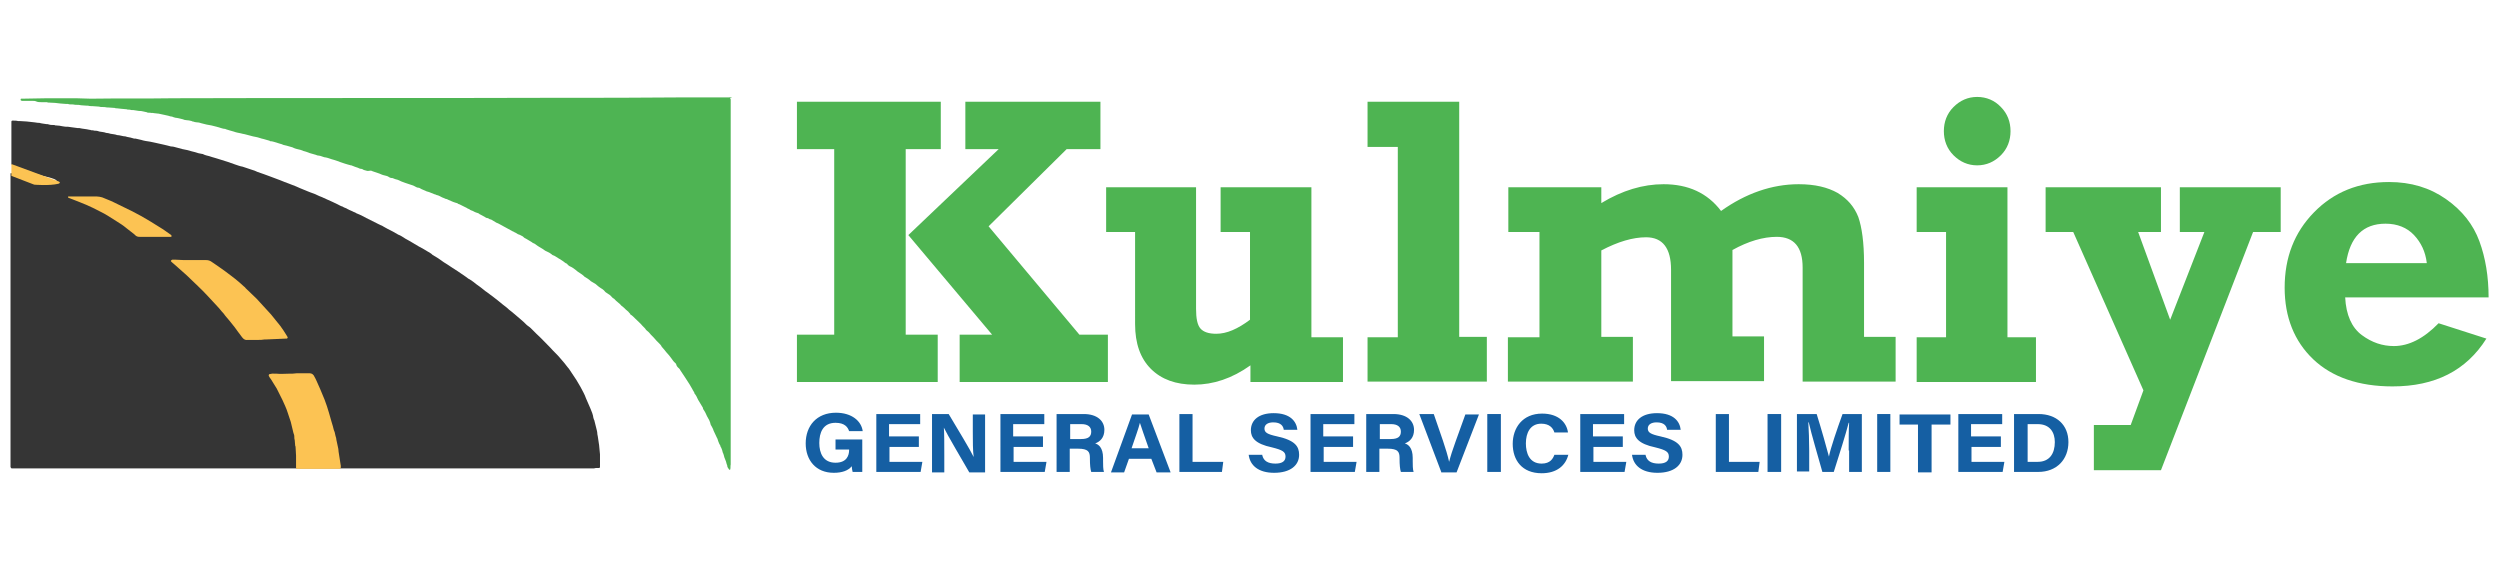 <?xml version="1.0" encoding="UTF-8"?> <!-- Generator: Adobe Illustrator 26.0.1, SVG Export Plug-In . SVG Version: 6.00 Build 0) --> <svg xmlns="http://www.w3.org/2000/svg" xmlns:xlink="http://www.w3.org/1999/xlink" version="1.0" id="Layer_1" x="0px" y="0px" width="570px" height="130px" viewBox="0 0 570 130" style="enable-background:new 0 0 570 130;" xml:space="preserve"> <style type="text/css"> .Drop_x0020_Shadow{fill:none;} .Round_x0020_Corners_x0020_2_x0020_pt{fill:#FFFFFF;stroke:#231F20;stroke-miterlimit:10;} .Live_x0020_Reflect_x0020_X{fill:none;} .Bevel_x0020_Soft{fill:url(#SVGID_1_);} .Dusk{fill:#FFFFFF;} .Foliage_GS{fill:#FFDD00;} .Pompadour_GS{fill-rule:evenodd;clip-rule:evenodd;fill:#44ADE2;} .st0{fill:#353535;} .st1{fill:#4EB453;} .st2{fill:#FCC353;} .st3{fill:#1A5EA3;} .st4{fill:#155FA3;} .st5{fill:#4EB452;} </style> <linearGradient id="SVGID_1_" gradientUnits="userSpaceOnUse" x1="0" y1="-475" x2="0.707" y2="-474.293"> <stop offset="0" style="stop-color:#DEDFE3"></stop> <stop offset="0.178" style="stop-color:#DADBDF"></stop> <stop offset="0.361" style="stop-color:#CECFD3"></stop> <stop offset="0.546" style="stop-color:#B9BCBF"></stop> <stop offset="0.732" style="stop-color:#9CA0A2"></stop> <stop offset="0.918" style="stop-color:#787D7E"></stop> <stop offset="1" style="stop-color:#656B6C"></stop> </linearGradient> <g> <g> <path class="st0" d="M3,37.8c-0.1,0-0.1,0-0.2-0.1c-0.1-0.1-0.2-0.2-0.2-0.3c0-0.2,0-0.3,0-0.5c0-2.8,0-5.6,0-8.3 c0-0.3,0-0.6,0-0.9c0-0.1,0.1-0.2,0.2-0.2c0.1,0,0.2,0,0.2,0c0.4,0,0.8,0,1.1,0.1c0.1,0,0.2,0,0.4,0c0.5,0,1.1,0.1,1.6,0.1 c0.6,0.1,1.2,0.1,1.8,0.2c0.2,0,0.5,0.1,0.7,0.1c0.2,0,0.5,0,0.7,0.1c0.2,0,0.4,0.1,0.6,0.1c0.2,0,0.5,0.1,0.7,0.1 c0.2,0,0.4,0,0.6,0.1c0.3,0.1,0.7,0.1,1,0.1c0.1,0,0.3,0,0.4,0.1c0.1,0,0.2,0,0.2,0c0.5,0,1,0.1,1.5,0.2c0.4,0.1,0.8,0.1,1.2,0.1 c0.2,0,0.5,0.1,0.7,0.1c0.5,0.1,1,0.1,1.5,0.2c0.1,0,0.2,0,0.2,0c0.1,0,0.2,0,0.2,0c0.8,0.2,1.5,0.2,2.3,0.4c0.1,0,0.2,0,0.4,0.1 c0.2,0,0.5,0,0.7,0.1c0.1,0,0.2,0,0.2,0c0.4,0,0.7,0.1,1,0.2c0.5,0.1,1,0.1,1.5,0.3c0.3,0,0.7,0.1,1,0.2c0.5,0.1,1,0.1,1.5,0.3 c0.6,0,1.3,0.3,1.9,0.3c0.5,0.2,1.1,0.2,1.6,0.4c0.1,0,0.2,0,0.3,0.1c0.1,0,0.3,0,0.4,0c0.4,0.1,0.9,0.2,1.3,0.3 c0.6,0.2,1.3,0.3,2,0.4c0.8,0.2,1.6,0.3,2.3,0.5c0.3,0.1,0.6,0.1,0.9,0.2c0.6,0.1,1.1,0.3,1.6,0.4c0,0,0,0,0.1,0 c0.5,0,0.9,0.2,1.4,0.3c0.7,0.2,1.4,0.4,2.1,0.5c0.4,0.1,0.8,0.2,1.1,0.3c0.3,0.1,0.5,0.1,0.8,0.2c0.5,0.2,1,0.3,1.6,0.4 c0.1,0,0.2,0,0.3,0.1c0.4,0.2,0.9,0.3,1.3,0.4c0.4,0.1,0.8,0.3,1.3,0.4c1,0.3,1.9,0.6,2.9,0.9c0.6,0.2,1.1,0.4,1.7,0.6 c0.6,0.2,1.1,0.4,1.7,0.5c0.7,0.2,1.4,0.5,2.1,0.7c0.4,0.1,0.9,0.3,1.3,0.5c1,0.3,1.9,0.7,2.8,1c0.5,0.2,1.1,0.4,1.6,0.6 c0.3,0.1,0.5,0.2,0.8,0.3c0.3,0.1,0.7,0.3,1,0.4c0.3,0.1,0.5,0.2,0.8,0.3c0.6,0.2,1.2,0.5,1.8,0.7c0.3,0.1,0.6,0.3,0.9,0.4 c0.6,0.2,1.1,0.5,1.7,0.7c0.5,0.2,1,0.4,1.6,0.6c0.5,0.2,1,0.5,1.6,0.7c0.4,0.2,0.7,0.3,1.1,0.5c0.9,0.4,1.8,0.8,2.6,1.2 c0.4,0.2,0.7,0.4,1.1,0.5c0.4,0.3,0.8,0.3,1.2,0.6c0.1,0,0.2,0.1,0.2,0.1c0.3,0.1,0.6,0.3,0.9,0.4c0.3,0.2,0.6,0.2,0.8,0.4 c0.8,0.3,1.6,0.7,2.3,1.1c1,0.5,2,1,3,1.5c0.1,0,0.2,0.1,0.2,0.1c0.3,0.1,0.5,0.2,0.8,0.4c0.3,0.2,0.6,0.3,0.9,0.5 c0.8,0.4,1.6,0.8,2.4,1.3c0.6,0.2,1.1,0.6,1.6,0.9c0.3,0.2,0.6,0.3,0.9,0.5c0.7,0.4,1.5,0.9,2.2,1.3c0.4,0.2,0.7,0.4,1.1,0.6 c0.3,0.2,0.7,0.4,1,0.6c0.2,0.1,0.4,0.2,0.5,0.3c0.2,0.1,0.3,0.2,0.5,0.4c0.9,0.5,1.8,1.1,2.6,1.7c0.3,0.2,0.6,0.4,0.8,0.5 c0.4,0.3,0.8,0.5,1.2,0.8c0.4,0.2,0.7,0.5,1.1,0.7c0.6,0.4,1.3,0.9,1.9,1.3c0.3,0.2,0.6,0.5,0.9,0.6c0.5,0.3,1,0.7,1.5,1.1 c0.7,0.5,1.4,1,2.1,1.6c0.1,0.1,0.2,0.1,0.3,0.2c0.3,0.2,0.5,0.4,0.8,0.6c0.3,0.2,0.5,0.4,0.8,0.6c0.3,0.2,0.6,0.5,0.9,0.7 c0.4,0.3,0.7,0.6,1.1,0.9c0.3,0.2,0.6,0.5,0.9,0.7c0.4,0.4,0.8,0.7,1.2,1c0.7,0.6,1.3,1.1,2,1.7c0.5,0.4,0.9,0.8,1.3,1.2 c0.3,0.3,0.7,0.5,1,0.8c0.4,0.4,0.9,0.9,1.3,1.3c1.1,1,2.2,2.2,3.3,3.3c0.6,0.7,1.3,1.3,1.9,2c0.4,0.5,0.8,0.9,1.2,1.4 c0.2,0.3,0.5,0.6,0.7,0.9c0.4,0.4,0.7,1,1,1.4c0.7,1,1.4,2.1,2,3.2c0.4,0.8,0.9,1.6,1.2,2.5c0.3,0.8,0.7,1.5,1,2.3 c0.3,0.7,0.6,1.4,0.7,2.2c0,0.1,0.1,0.2,0.1,0.3c0,0.1,0.1,0.2,0.1,0.2c0.1,0.5,0.3,1.1,0.4,1.6c0.1,0.5,0.3,1,0.3,1.6 c0,0.2,0.1,0.3,0.1,0.5c0.1,0.7,0.2,1.3,0.3,2c0.1,0.7,0.1,1.4,0.2,2.1c0,0.9,0,1.8,0,2.7c0,0.1,0,0.1,0,0.2 c0,0.1-0.1,0.2-0.2,0.2c-0.1,0-0.3,0-0.4,0c-0.3,0-0.5,0-0.8,0.1c-0.2,0-0.4,0-0.6,0c-3.6,0-7.1,0-10.7,0c-3.1,0-6.2,0-9.3,0 c-0.2,0-0.5,0-0.7,0c-0.1,0-0.2,0-0.4,0c-1.1,0-2.3,0-3.4,0c-8.5,0-16.9,0-25.4,0c-5.6,0-11.3,0-16.9,0c-9.9,0-19.7,0-29.6,0 c-5,0-9.9,0-14.9,0c-2.8,0-5.5,0-8.3,0c-3.6,0-7.3,0-10.9,0c-0.5,0-0.9,0-1.4,0c-0.1,0-0.2,0-0.2,0c-0.1,0-0.2-0.1-0.3-0.3 c0-0.1,0-0.1,0-0.2c0-0.3,0-0.5,0-0.8c0-18.2,0-36.4,0-54.5c0-3.6,0-7.2,0-10.8c0-0.2,0-0.4,0-0.6c0-0.1,0.1-0.2,0.2-0.1 c0.1,0,0.2,0,0.4,0.1c0.3-0.1,0.5,0,0.7,0.1c0.8,0.3,1.6,0.6,2.4,1c1.8,0.8,3.6,0.8,5.4,0.6c0.5-0.1,1,0,1.5-0.1 c-0.5-0.4-1-0.5-1.6-0.7C9,40,6.3,39,3.6,38.2C3.4,38.1,3.1,38,3,37.8z"></path> <path class="st1" d="M166.5,22.4c0,0.1,0.1,0.2,0.1,0.3c0,0.1,0,0.3,0,0.4c0,15.6,0,31.2,0,46.8c0,10,0,20,0,30c0,1.7,0,3.3,0,5 c0,0.3,0,0.6,0,0.8c0,0.1,0,0.1,0,0.2c-0.1,0.4,0,0.7-0.1,1.1c0,0.1-0.1,0.1-0.2,0.1c-0.1,0-0.1-0.1-0.1-0.1 c-0.2-0.3-0.4-0.5-0.4-0.9c-0.2-0.4-0.2-0.8-0.4-1.2c-0.2-0.4-0.3-0.8-0.4-1.2c-0.1-0.2-0.1-0.4-0.2-0.5c0-0.1-0.1-0.2-0.1-0.4 c-0.1-0.3-0.2-0.6-0.3-0.8c0,0-0.1-0.1-0.1-0.1c0-0.3-0.2-0.5-0.3-0.7c-0.2-0.4-0.3-0.8-0.4-1.1c0-0.1-0.1-0.2-0.1-0.2 c-0.3-0.6-0.5-1.1-0.8-1.7c-0.1-0.4-0.3-0.7-0.5-1.1c-0.2-0.2-0.2-0.5-0.3-0.8c-0.1-0.2-0.1-0.3-0.2-0.5c-0.2-0.3-0.3-0.6-0.5-0.9 c-0.2-0.5-0.5-1.1-0.8-1.5c0-0.1-0.1-0.1-0.1-0.2c0-0.2-0.1-0.4-0.2-0.5c-0.3-0.5-0.6-1-0.9-1.5c-0.1-0.1-0.1-0.3-0.2-0.4 c-0.1-0.3-0.3-0.6-0.5-0.9c-0.1-0.1-0.2-0.2-0.2-0.4c-0.1-0.2-0.2-0.3-0.3-0.5c0,0-0.1-0.1-0.1-0.2c-0.2-0.4-0.5-0.8-0.7-1.2 c-0.4-0.6-0.7-1.1-1.1-1.7c-0.3-0.5-0.7-1-1-1.5c-0.1-0.3-0.4-0.5-0.6-0.7c-0.1-0.1-0.2-0.3-0.3-0.5c0-0.2-0.1-0.3-0.2-0.4 c-0.4-0.3-0.7-0.8-1-1.2c-0.3-0.4-0.6-0.8-1-1.2c-0.2-0.2-0.3-0.4-0.4-0.5c-0.2-0.2-0.4-0.5-0.6-0.7c-0.1-0.1-0.2-0.2-0.2-0.3 c-0.1-0.2-0.3-0.4-0.5-0.6c-0.2-0.2-0.4-0.4-0.6-0.6c-0.4-0.5-0.9-1-1.3-1.4c0,0,0,0,0,0c-0.3-0.4-0.6-0.7-1-1 c0,0-0.1-0.1-0.1-0.1c-0.1-0.2-0.3-0.4-0.4-0.5c-0.1-0.1-0.2-0.2-0.4-0.4c-0.5-0.6-1.1-1.1-1.6-1.6c-0.1-0.1-0.2-0.2-0.3-0.3 c-0.2-0.2-0.4-0.4-0.7-0.6c-0.1,0-0.2-0.1-0.2-0.2c-0.1-0.2-0.3-0.3-0.4-0.5c-0.4-0.3-0.8-0.7-1.1-1c-0.2-0.1-0.3-0.3-0.5-0.4 c0,0-0.1,0-0.1-0.1c-0.4-0.5-1-0.8-1.5-1.4c0,0-0.1-0.1-0.1-0.1c-0.3-0.1-0.5-0.4-0.7-0.6c-0.2-0.2-0.3-0.3-0.5-0.4 c-0.2-0.1-0.4-0.3-0.6-0.4c-0.2-0.1-0.3-0.3-0.5-0.5c-0.2-0.2-0.5-0.4-0.7-0.5c-0.3-0.2-0.6-0.4-0.8-0.6c-0.3-0.3-0.6-0.5-1-0.7 c-0.2-0.1-0.3-0.2-0.5-0.3c-0.4-0.4-0.9-0.7-1.4-1c0,0-0.1,0-0.1-0.1c-0.6-0.6-1.4-0.9-2-1.5c-0.4-0.3-0.8-0.6-1.3-0.8 c-0.2-0.1-0.3-0.2-0.5-0.4c-0.1-0.1-0.1-0.2-0.2-0.2c-0.3-0.1-0.6-0.4-0.9-0.6c-0.2-0.1-0.4-0.3-0.6-0.4c-0.2-0.1-0.4-0.2-0.5-0.3 c-0.4-0.2-0.7-0.5-1.1-0.6c-0.1,0-0.2-0.1-0.3-0.2c-0.4-0.3-0.7-0.5-1.2-0.7c-0.3-0.1-0.5-0.3-0.8-0.5c-0.3-0.2-0.7-0.4-1-0.6 c-0.1-0.1-0.2-0.1-0.3-0.2c-0.3-0.2-0.6-0.5-1-0.6c0,0-0.1,0-0.1-0.1c-0.5-0.3-1-0.6-1.5-0.9c-0.3-0.1-0.5-0.3-0.7-0.5 c-0.4-0.2-0.7-0.4-1.1-0.5c-0.2-0.1-0.4-0.3-0.7-0.4c-0.1,0-0.2-0.2-0.4-0.2c-0.4-0.2-0.7-0.4-1.1-0.6c-0.4-0.2-0.7-0.4-1.1-0.6 c-0.4-0.2-0.7-0.4-1.1-0.6c-0.1,0-0.1-0.1-0.2-0.1c-0.4-0.1-0.7-0.4-1.1-0.6c-0.2-0.1-0.4-0.3-0.7-0.3c-0.2-0.1-0.4-0.3-0.7-0.3 c-0.1,0-0.3-0.1-0.4-0.2c-0.4-0.2-0.7-0.4-1.1-0.6c-0.1,0-0.2-0.1-0.3-0.2c-0.1,0-0.1-0.1-0.2-0.1c-0.3-0.1-0.7-0.2-1-0.4 c-0.3-0.2-0.7-0.2-1-0.5c-0.1,0-0.2-0.1-0.2-0.1c-0.1,0-0.2,0-0.2-0.1c-0.5-0.3-0.9-0.4-1.4-0.7c-0.1-0.1-0.3-0.1-0.4-0.2 c-0.1,0-0.2-0.1-0.3-0.1c-0.2-0.2-0.4-0.2-0.7-0.3c-0.3-0.1-0.6-0.2-0.8-0.3c-0.2-0.1-0.4-0.2-0.7-0.3c-0.1,0-0.1-0.1-0.2-0.1 c-0.1,0-0.1-0.1-0.2-0.1c-0.2,0-0.4-0.1-0.6-0.2c-0.2-0.1-0.3-0.1-0.5-0.2c-0.4-0.2-0.7-0.4-1.1-0.5c-0.2,0-0.4-0.2-0.6-0.2 c-0.3-0.1-0.7-0.3-1-0.4c-0.4-0.2-0.8-0.2-1.1-0.4c-0.4-0.2-0.8-0.3-1.1-0.5c-0.2-0.1-0.3-0.2-0.5-0.2c-0.3,0-0.6-0.2-0.8-0.3 c-0.3-0.2-0.7-0.3-1-0.4c-0.4-0.1-0.8-0.3-1.2-0.4c-0.6-0.2-1.1-0.4-1.7-0.7c-0.4-0.1-0.8-0.2-1.2-0.4c0,0-0.1,0-0.1,0 c-0.4,0-0.7-0.2-1-0.4c-0.1,0-0.2-0.1-0.3-0.1c-0.4-0.1-0.9-0.2-1.3-0.4c-0.4-0.2-0.9-0.3-1.4-0.5c-0.3-0.1-0.6-0.2-0.8-0.3 C84,39,83.7,39,83.5,38.9c-0.3-0.1-0.6-0.1-0.8-0.3c-0.1,0-0.2-0.1-0.3-0.1c-0.3,0-0.5-0.1-0.7-0.2c-0.6-0.2-1.1-0.4-1.6-0.6 c0,0-0.1,0-0.1,0c-0.5-0.1-1-0.3-1.4-0.4c-0.5-0.2-1-0.3-1.4-0.5c-0.3-0.1-0.6-0.2-0.9-0.3c-0.2-0.1-0.5-0.1-0.7-0.2 c-0.3-0.1-0.6-0.2-0.9-0.3c-0.1,0-0.3-0.1-0.4-0.1c-0.4,0-0.7-0.2-1.1-0.3c-0.1,0-0.2-0.1-0.4-0.1c-0.3,0-0.6-0.1-0.8-0.2 c-0.5-0.1-0.9-0.3-1.4-0.4c-0.3-0.1-0.5-0.2-0.8-0.3c-0.2-0.1-0.5-0.1-0.7-0.2c-0.1-0.1-0.3-0.1-0.5-0.2c-0.1,0-0.2-0.1-0.4-0.1 c-0.4-0.1-0.9-0.2-1.3-0.4c-0.1,0-0.1-0.1-0.2-0.1c-0.5-0.1-0.9-0.3-1.4-0.4c-0.3-0.1-0.7-0.1-1-0.3c-0.5-0.1-0.9-0.3-1.3-0.4 c-0.4-0.1-0.9-0.3-1.3-0.3c-0.1,0-0.2,0-0.2-0.1c-0.2-0.1-0.5-0.1-0.7-0.2c-0.2-0.1-0.5-0.1-0.7-0.2c-0.6-0.1-1.2-0.4-1.9-0.5 c-0.2,0-0.3-0.1-0.5-0.1c-0.6-0.2-1.3-0.3-1.9-0.5c-0.2,0-0.3-0.1-0.5-0.1c-0.1,0-0.3-0.1-0.4-0.1c-0.5-0.1-1.1-0.2-1.6-0.4 c-0.6-0.2-1.2-0.3-1.7-0.5c-0.1,0-0.2-0.1-0.2-0.1c-0.3,0-0.7-0.1-1-0.2c-0.3-0.1-0.6-0.2-1-0.3c-0.4-0.1-0.8-0.2-1.2-0.3 c-0.4-0.1-0.7-0.1-1.1-0.2c-0.4-0.1-0.8-0.2-1.2-0.3c-0.3-0.1-0.6-0.2-1-0.2c-0.3,0-0.6-0.1-0.9-0.2c-0.1,0-0.2,0-0.3-0.1 c-0.4-0.1-0.8-0.2-1.2-0.2c-0.3,0-0.6-0.1-0.8-0.2c-0.4-0.1-0.9-0.2-1.3-0.3c-0.3,0-0.6-0.1-0.9-0.2c-0.1,0-0.2-0.1-0.2-0.1 c-0.3,0-0.6-0.1-0.9-0.2c-0.3-0.1-0.6-0.1-0.9-0.2c-0.5-0.1-0.9-0.2-1.4-0.3c0,0-0.1,0-0.1,0c-0.3,0-0.6-0.1-0.9-0.1 c-0.3-0.1-0.6,0-0.9-0.1c-0.1,0-0.2,0-0.3,0c-0.1,0-0.3,0-0.4-0.1c-0.3-0.1-0.6-0.1-0.9-0.2c-0.3-0.1-0.6-0.1-0.9-0.1 c-0.4-0.1-0.9-0.1-1.3-0.2c-0.1,0-0.2,0-0.2,0c-0.2,0-0.4,0-0.6-0.1c-0.1,0-0.2,0-0.2,0c-0.2,0-0.4,0-0.6-0.1c0,0-0.1,0-0.1,0 c-0.4,0-0.7-0.1-1.1-0.1c-0.3,0-0.6-0.1-0.9-0.1c-0.2,0-0.4,0-0.6-0.1c0,0-0.1,0-0.1,0c-0.5,0-0.9-0.1-1.4-0.1c-0.1,0-0.2,0-0.2,0 c-0.4-0.1-0.7-0.1-1.1-0.1c-0.2,0-0.5,0-0.7-0.1c0,0-0.1,0-0.1,0c-0.5,0-0.9-0.1-1.4-0.1c-0.3,0-0.7,0-1-0.1c-0.1,0-0.1,0-0.2,0 c-0.5,0-1-0.1-1.4-0.1c-0.4-0.1-0.7-0.1-1.1-0.1c-0.1,0-0.1,0-0.2,0c-0.4-0.1-0.7-0.1-1.1-0.1c-0.2,0-0.4,0-0.6-0.1 c-0.1,0-0.2,0-0.4,0c-0.4,0-0.9-0.1-1.3-0.1c-0.8-0.1-1.6-0.2-2.4-0.2c-0.2,0-0.5,0-0.7-0.1c-0.1,0-0.2,0-0.3,0 c-0.3,0-0.5,0-0.8,0c-0.5,0-1,0-1.4-0.2c-0.2-0.1-0.5-0.1-0.7-0.1c-0.7,0-1.4,0-2.1,0c-0.1,0-0.2,0-0.4,0c-0.1-0.1-0.3,0-0.3-0.3 c0-0.3,0.3-0.2,0.4-0.2c1.9,0,3.8-0.1,5.7-0.1c2.2,0,4.3,0,6.5,0c1.1,0,2.3,0.1,3.4,0.1c6.3-0.1,12.7,0,19-0.1 c28.7-0.1,57.5,0,86.2-0.1c10.2,0,20.5,0,30.7-0.1c3.2,0,6.4,0,9.6,0c0.2,0,0.5-0.1,0.7,0.1l0,0C166.3,22.3,166.4,22.3,166.5,22.4 z"></path> <path class="st2" d="M72.3,106.9c-1.4,0-2.8,0-4.1,0c-0.2,0-0.3,0-0.5,0c-0.1,0-0.2-0.1-0.2-0.2c0-0.2,0-0.3,0-0.5 c0-0.8,0-1.6,0-2.3c0-0.6-0.1-1.2-0.1-1.8c0-0.2,0-0.3-0.1-0.5c0-0.4-0.1-0.8-0.1-1.2c-0.1-0.3-0.1-0.6-0.1-0.9 c0-0.3-0.1-0.5-0.2-0.8c-0.2-0.8-0.4-1.6-0.6-2.5c-0.2-0.7-0.5-1.4-0.7-2.1c-0.3-1-0.8-2-1.2-2.9c-0.4-0.9-0.9-1.7-1.3-2.6 c-0.4-0.7-0.9-1.4-1.3-2.1c-0.2-0.3-0.4-0.5-0.5-0.8c-0.1-0.1,0-0.3,0.1-0.4c0.3,0,0.7-0.2,1.1-0.1c0.1,0,0.2,0,0.2,0 c0.1,0,0.3,0,0.4,0c0.9,0.1,1.8,0,2.7,0c0.6,0,1.3,0,1.9-0.1c0.8,0,1.5,0,2.3,0c0.2,0,0.4,0,0.6,0c0.5,0,0.9,0.3,1.1,0.8 c0.2,0.3,0.3,0.6,0.5,1c0.3,0.6,0.5,1.2,0.8,1.8c0.3,0.8,0.7,1.6,1,2.4c0.4,1,0.7,2,1,3c0.2,0.7,0.4,1.4,0.6,2.1 c0.1,0.3,0.2,0.7,0.3,1c0.1,0.4,0.2,0.9,0.4,1.3c0.1,0.3,0.1,0.6,0.2,0.9c0.1,0.3,0.2,0.6,0.2,0.9c0.1,0.5,0.2,0.9,0.3,1.4 c0.1,0.4,0.2,0.9,0.2,1.3c0.2,1.1,0.3,2.1,0.5,3.2c0,0.1,0,0.3,0,0.4c0,0.1-0.2,0.3-0.3,0.3c-0.1,0-0.3,0-0.4,0 C75.1,106.9,73.7,106.9,72.3,106.9C72.3,106.9,72.3,106.9,72.3,106.9z"></path> <path class="st2" d="M43.3,59.3c1,0,2.1,0,3.1,0c0.2,0,0.4,0,0.6,0c0.4,0,0.8,0.1,1.1,0.3c0.2,0.1,0.4,0.3,0.6,0.4 c0.4,0.3,0.9,0.6,1.3,0.9c0.9,0.6,1.8,1.3,2.6,1.9c0.7,0.5,1.4,1.1,2,1.6c0.3,0.3,0.7,0.6,1,0.9c0.1,0.1,0.3,0.2,0.4,0.4 c0.8,0.8,1.7,1.6,2.5,2.4c1.1,1.2,2.2,2.4,3.3,3.6c0.7,0.9,1.4,1.7,2.1,2.6c0.5,0.7,1,1.4,1.4,2.1c0.1,0.2,0.2,0.3,0.3,0.5 c0,0.1-0.1,0.3-0.2,0.3c-0.1,0-0.2,0-0.2,0c-1.5,0.1-3,0.1-4.6,0.2c-0.1,0-0.2,0-0.3,0c-0.5,0.1-1,0.1-1.4,0.1c-0.7,0-1.3,0-2,0 c-0.2,0-0.3,0-0.5,0c-0.5,0.1-0.9-0.2-1.2-0.6c-0.1-0.1-0.2-0.3-0.3-0.4c-0.5-0.7-1-1.3-1.4-1.9c-0.4-0.5-0.8-1-1.2-1.5 c-0.4-0.5-0.9-1-1.3-1.6c-0.5-0.5-0.9-1.1-1.4-1.6c-1.5-1.6-2.9-3.2-4.5-4.7c-0.8-0.8-1.7-1.6-2.5-2.4c-0.9-0.8-1.8-1.6-2.7-2.4 c-0.2-0.2-0.5-0.4-0.7-0.6c-0.1-0.1-0.1-0.1-0.2-0.2c-0.1-0.1,0-0.2,0.1-0.3c0.1,0,0.1-0.1,0.2-0.1c0.2,0,0.4,0,0.6,0 C41.1,59.3,42.2,59.3,43.3,59.3C43.3,59.3,43.3,59.3,43.3,59.3z"></path> <path class="st2" d="M35.3,54c-0.8,0-1.5,0-2.3,0c-0.4,0-0.8,0-1.2,0c-0.4,0-0.7-0.1-1-0.4c-0.1-0.1-0.1-0.1-0.2-0.2 c-0.6-0.5-1.2-0.9-1.8-1.4c-0.7-0.6-1.5-1.1-2.3-1.6c-0.6-0.4-1.3-0.8-1.9-1.2c-1.1-0.7-2.3-1.2-3.4-1.8c-1-0.5-2-0.9-3-1.3 c-0.8-0.3-1.5-0.6-2.3-0.9c-0.1,0-0.3-0.1-0.4-0.2c0-0.1,0-0.2,0.1-0.2c0.1,0,0.1,0,0.2,0c0.1,0,0.3,0,0.4,0c2,0,4,0,5.9,0 c0.4,0,0.8,0.1,1.2,0.2c0.9,0.4,1.8,0.7,2.6,1.1c1.4,0.7,2.9,1.4,4.3,2.1c1.4,0.7,2.8,1.5,4.1,2.3c1,0.6,1.9,1.2,2.9,1.8 c0.6,0.4,1.1,0.8,1.7,1.2c0.1,0,0.1,0.1,0.2,0.2c0,0,0,0.1,0,0.2c0,0.1-0.1,0.1-0.1,0.1c-0.1,0-0.2,0-0.2,0c-0.2,0-0.5,0-0.7,0 C37.2,54,36.2,54,35.3,54C35.3,54,35.3,54,35.3,54z"></path> <path class="st2" d="M2.6,37.4l0,2.7l5.2,2c0,0,3.4,0.3,5.5-0.2c0,0,1-0.3-0.4-0.7L2.6,37.4z"></path> </g> <g> <path class="st3" d="M249.8,103.1c-0.1,0-0.2-0.1-0.3-0.1c-0.1-0.1-0.1-0.2-0.1-0.3c0.1-0.1,0.2-0.2,0.2-0.3 c0.1-0.1,0.3-0.2,0.4-0.1c0.2,0.1,0.2,0.2,0.3,0.3c0,0.2-0.1,0.4-0.3,0.4C250,103.1,249.9,103.1,249.8,103.1z"></path> <g> <path class="st4" d="M196.6,107.6h-2.2c-0.1-0.4-0.2-0.9-0.2-1.3c-0.8,1-2.2,1.5-4.1,1.5c-4.1,0-6.4-2.9-6.4-6.7c0-4,2.5-7,6.9-7 c3.6,0,5.8,1.9,6.1,4.2h-3.1c-0.3-0.9-1-1.9-3.1-1.9c-2.9,0-3.7,2.3-3.7,4.6c0,2.3,0.9,4.5,3.7,4.5c2.6,0,3.1-1.7,3.1-2.9v-0.1 h-3.1v-2.3h6.1V107.6z"></path> <path class="st4" d="M209.6,101.9h-6.8v3.4h7.5l-0.4,2.3h-10.1V94.4h10v2.3h-7.1v2.8h6.8V101.9z"></path> <path class="st4" d="M212.5,107.6V94.4h3.8c1.8,3,5,8.3,5.7,9.8h0c-0.2-1.4-0.2-3.7-0.2-5.8v-3.9h2.8v13.2h-3.6 c-1.5-2.6-5.1-8.7-5.8-10.2h0c0.1,1.2,0.1,3.9,0.1,6.2v4H212.5z"></path> <path class="st4" d="M237.9,101.9h-6.8v3.4h7.5l-0.4,2.3h-10.1V94.4h10v2.3h-7.1v2.8h6.8V101.9z"></path> <path class="st4" d="M243.9,102.3v5.3h-3V94.4h6.2c3.1,0,4.7,1.6,4.7,3.6c0,1.8-1,2.7-2.1,3.1c0.7,0.2,1.8,0.9,1.8,3.3v0.7 c0,0.9,0,1.9,0.2,2.5h-2.9c-0.2-0.6-0.3-1.6-0.3-3v-0.2c0-1.4-0.4-2.1-2.7-2.1H243.9z M243.9,100.1h2.6c1.7,0,2.3-0.6,2.3-1.7 c0-1.1-0.8-1.7-2.2-1.7h-2.6V100.1z"></path> <path class="st4" d="M257.4,104.6l-1.1,3.1h-3l4.8-13.2h3.8l5,13.2h-3.2l-1.2-3.1H257.4z M261.9,102.2c-1-2.8-1.6-4.6-2-5.8h0 c-0.3,1.3-1.1,3.4-1.9,5.8H261.9z"></path> <path class="st4" d="M268.8,94.4h3.1v10.9h7l-0.3,2.3h-9.7V94.4z"></path> <path class="st4" d="M287.8,103.8c0.3,1.3,1.3,1.9,3,1.9c1.6,0,2.3-0.6,2.3-1.6c0-1.1-0.7-1.5-3.1-2.1c-3.8-0.8-4.8-2.2-4.8-3.9 c0-2.3,1.8-3.9,5.2-3.9c3.8,0,5.2,1.9,5.4,3.8h-3.1c-0.1-0.8-0.6-1.7-2.4-1.7c-1.2,0-2,0.5-2,1.4c0,0.9,0.6,1.3,2.9,1.8 c4.1,0.9,5,2.3,5,4.2c0,2.4-2,4.1-5.7,4.1c-3.6,0-5.5-1.7-5.8-4.1H287.8z"></path> <path class="st4" d="M308.6,101.9h-6.8v3.4h7.5l-0.4,2.3h-10.1V94.4h10v2.3h-7.1v2.8h6.8V101.9z"></path> <path class="st4" d="M314.5,102.3v5.3h-3V94.4h6.2c3.1,0,4.7,1.6,4.7,3.6c0,1.8-1,2.7-2.1,3.1c0.7,0.2,1.8,0.9,1.8,3.3v0.7 c0,0.9,0,1.9,0.2,2.5h-2.9c-0.2-0.6-0.3-1.6-0.3-3v-0.2c0-1.4-0.4-2.1-2.7-2.1H314.5z M314.5,100.1h2.6c1.7,0,2.3-0.6,2.3-1.7 c0-1.1-0.8-1.7-2.2-1.7h-2.6V100.1z"></path> <path class="st4" d="M328.6,107.6l-5-13.2h3.3l2.1,6.1c0.6,1.8,1.1,3.4,1.4,4.8h0c0.3-1.2,0.8-2.8,1.5-4.7l2.2-6.1h3.1l-5.1,13.2 H328.6z"></path> <path class="st4" d="M342.2,94.4v13.2h-3.1V94.4H342.2z"></path> <path class="st4" d="M357.6,103.6c-0.6,2.5-2.6,4.3-6.1,4.3c-4.5,0-6.6-3-6.6-6.7c0-3.6,2.2-6.9,6.7-6.9c3.8,0,5.6,2.1,5.9,4.3 h-3.1c-0.3-1-1.1-2-3-2c-2.5,0-3.5,2.1-3.5,4.5c0,2.2,0.8,4.6,3.6,4.6c2,0,2.6-1.2,2.9-2H357.6z"></path> <path class="st4" d="M370.1,101.9h-6.8v3.4h7.5l-0.4,2.3h-10.1V94.4h10v2.3h-7.1v2.8h6.8V101.9z"></path> <path class="st4" d="M375.2,103.8c0.3,1.3,1.3,1.9,3,1.9c1.6,0,2.3-0.6,2.3-1.6c0-1.1-0.7-1.5-3.1-2.1c-3.8-0.8-4.8-2.2-4.8-3.9 c0-2.3,1.8-3.9,5.2-3.9c3.8,0,5.2,1.9,5.4,3.8h-3.1c-0.1-0.8-0.6-1.7-2.4-1.7c-1.2,0-2,0.5-2,1.4c0,0.9,0.6,1.3,2.9,1.8 c4.1,0.9,5,2.3,5,4.2c0,2.4-2,4.1-5.7,4.1c-3.6,0-5.5-1.7-5.8-4.1H375.2z"></path> <path class="st4" d="M391.1,94.4h3.1v10.9h7l-0.3,2.3h-9.7V94.4z"></path> <path class="st4" d="M406.1,94.4v13.2H403V94.4H406.1z"></path> <path class="st4" d="M421.5,102.7c0-2.3,0-4.8,0.1-6.3h-0.1c-0.7,2.7-2.1,7.1-3.4,11.2h-2.6c-1-3.6-2.5-8.6-3.1-11.3h-0.1 c0.1,1.5,0.2,4.3,0.2,6.5v4.7h-2.8V94.4h4.5c1.1,3.5,2.3,7.8,2.8,9.7h0c0.3-1.7,1.9-6.4,3.1-9.7h4.4v13.2h-2.9V102.7z"></path> <path class="st4" d="M431,94.4v13.2H428V94.4H431z"></path> <path class="st4" d="M437.4,96.8h-4.3v-2.3h11.6v2.3h-4.3v10.9h-3.1V96.8z"></path> <path class="st4" d="M456.3,101.9h-6.8v3.4h7.5l-0.4,2.3h-10.1V94.4h10v2.3h-7.1v2.8h6.8V101.9z"></path> <path class="st4" d="M459.2,94.4h5.6c4.1,0,6.8,2.5,6.8,6.4c0,3.9-2.6,6.8-6.9,6.8h-5.5V94.4z M462.3,105.3h2.3 c2.7,0,3.9-1.9,3.9-4.5c0-2.2-1.1-4.1-3.9-4.1h-2.3V105.3z"></path> </g> <g> <path class="st5" d="M181.7,87.1V76.3h8.5V34h-8.5V23.2h32.8V34h-8v42.3h7.3v10.8H181.7z M218.8,87.1V76.3h7.4l-19.1-22.7 L227.7,34h-7.6V23.2h30.8V34h-7.7l-17.8,17.6l20.7,24.7h6.5v10.8H218.8z"></path> <path class="st5" d="M306.2,76.9v10.2h-21.1v-3.8c-4.2,3-8.5,4.4-12.8,4.4c-4.2,0-7.5-1.2-9.9-3.6c-2.4-2.4-3.6-5.8-3.6-10.2 V52.9h-6.6V42.7h20.5v27.7c0,2.2,0.3,3.7,1,4.5c0.7,0.8,1.9,1.2,3.6,1.2c2.4,0,4.9-1.1,7.7-3.2v-20h-6.7V42.7h20.7v34.2H306.2z"></path> <path class="st5" d="M311.8,87.1V76.9h6.9V33.5h-6.9V23.2h20.9v53.6h6.3v10.2H311.8z"></path> <path class="st5" d="M343.9,52.9V42.7h21.2v3.6c4.8-2.9,9.5-4.3,14.2-4.3c5.6,0,10,2,13.1,6.1c5.6-4,11.6-6.1,17.7-6.1 c3.7,0,6.6,0.7,8.9,2c2.3,1.4,3.8,3.2,4.7,5.5c0.8,2.3,1.3,5.8,1.3,10.4v16.9h7.2v10.2h-21.2v-26c0-4.7-2-7-5.9-7 c-3.1,0-6.5,1-10.1,3v19.7h7.2v10.2h-21.2V61.5c0-4.9-1.9-7.4-5.7-7.4c-3,0-6.4,1-10.2,3v19.7h7.2v10.2h-28.5V76.9h7.2v-24H343.9 z"></path> <path class="st5" d="M437,52.9V42.7h20.7v34.2h6.5v10.2H437V76.9h6.7v-24H437z M443.2,29.9c0-2.1,0.7-4,2.2-5.5 c1.5-1.5,3.3-2.3,5.4-2.3c2.1,0,4,0.8,5.4,2.3c1.5,1.5,2.2,3.4,2.2,5.5c0,2.1-0.7,4-2.2,5.5c-1.5,1.5-3.3,2.3-5.4,2.3 c-2.1,0-3.9-0.8-5.4-2.3C443.9,33.9,443.2,32,443.2,29.9z"></path> <path class="st5" d="M477.4,107.2V96.9h8.4l2.9-7.9l-16-36.1h-6.3V42.7h26.3v10.2h-5.2l7.3,20l7.8-20H497V42.7H520v10.2h-6.3 l-21,54.3H477.4z"></path> <path class="st5" d="M556,73.7l10.9,3.5c-4.6,7.3-11.7,10.9-21.4,10.9c-7.7,0-13.8-2.1-18.1-6.2c-4.3-4.1-6.5-9.6-6.5-16.3 c0-6.9,2.2-12.6,6.7-17.2c4.5-4.6,10.2-6.9,17.1-6.9c5,0,9.3,1.3,13,3.9c3.7,2.6,6.2,5.8,7.6,9.6c1.4,3.8,2.1,8.1,2.1,12.8h-32.7 c0.2,4,1.5,6.9,3.8,8.6c2.3,1.7,4.7,2.5,7.3,2.5C549.2,78.9,552.6,77.2,556,73.7z M553.3,59.9c-0.3-2.5-1.3-4.6-2.9-6.3 c-1.6-1.7-3.8-2.6-6.5-2.6c-5.1,0-8.1,3-9,9H553.3z"></path> </g> </g> </g> <g> </g> <g> </g> <g> </g> <g> </g> <g> </g> <g> </g> </svg> 